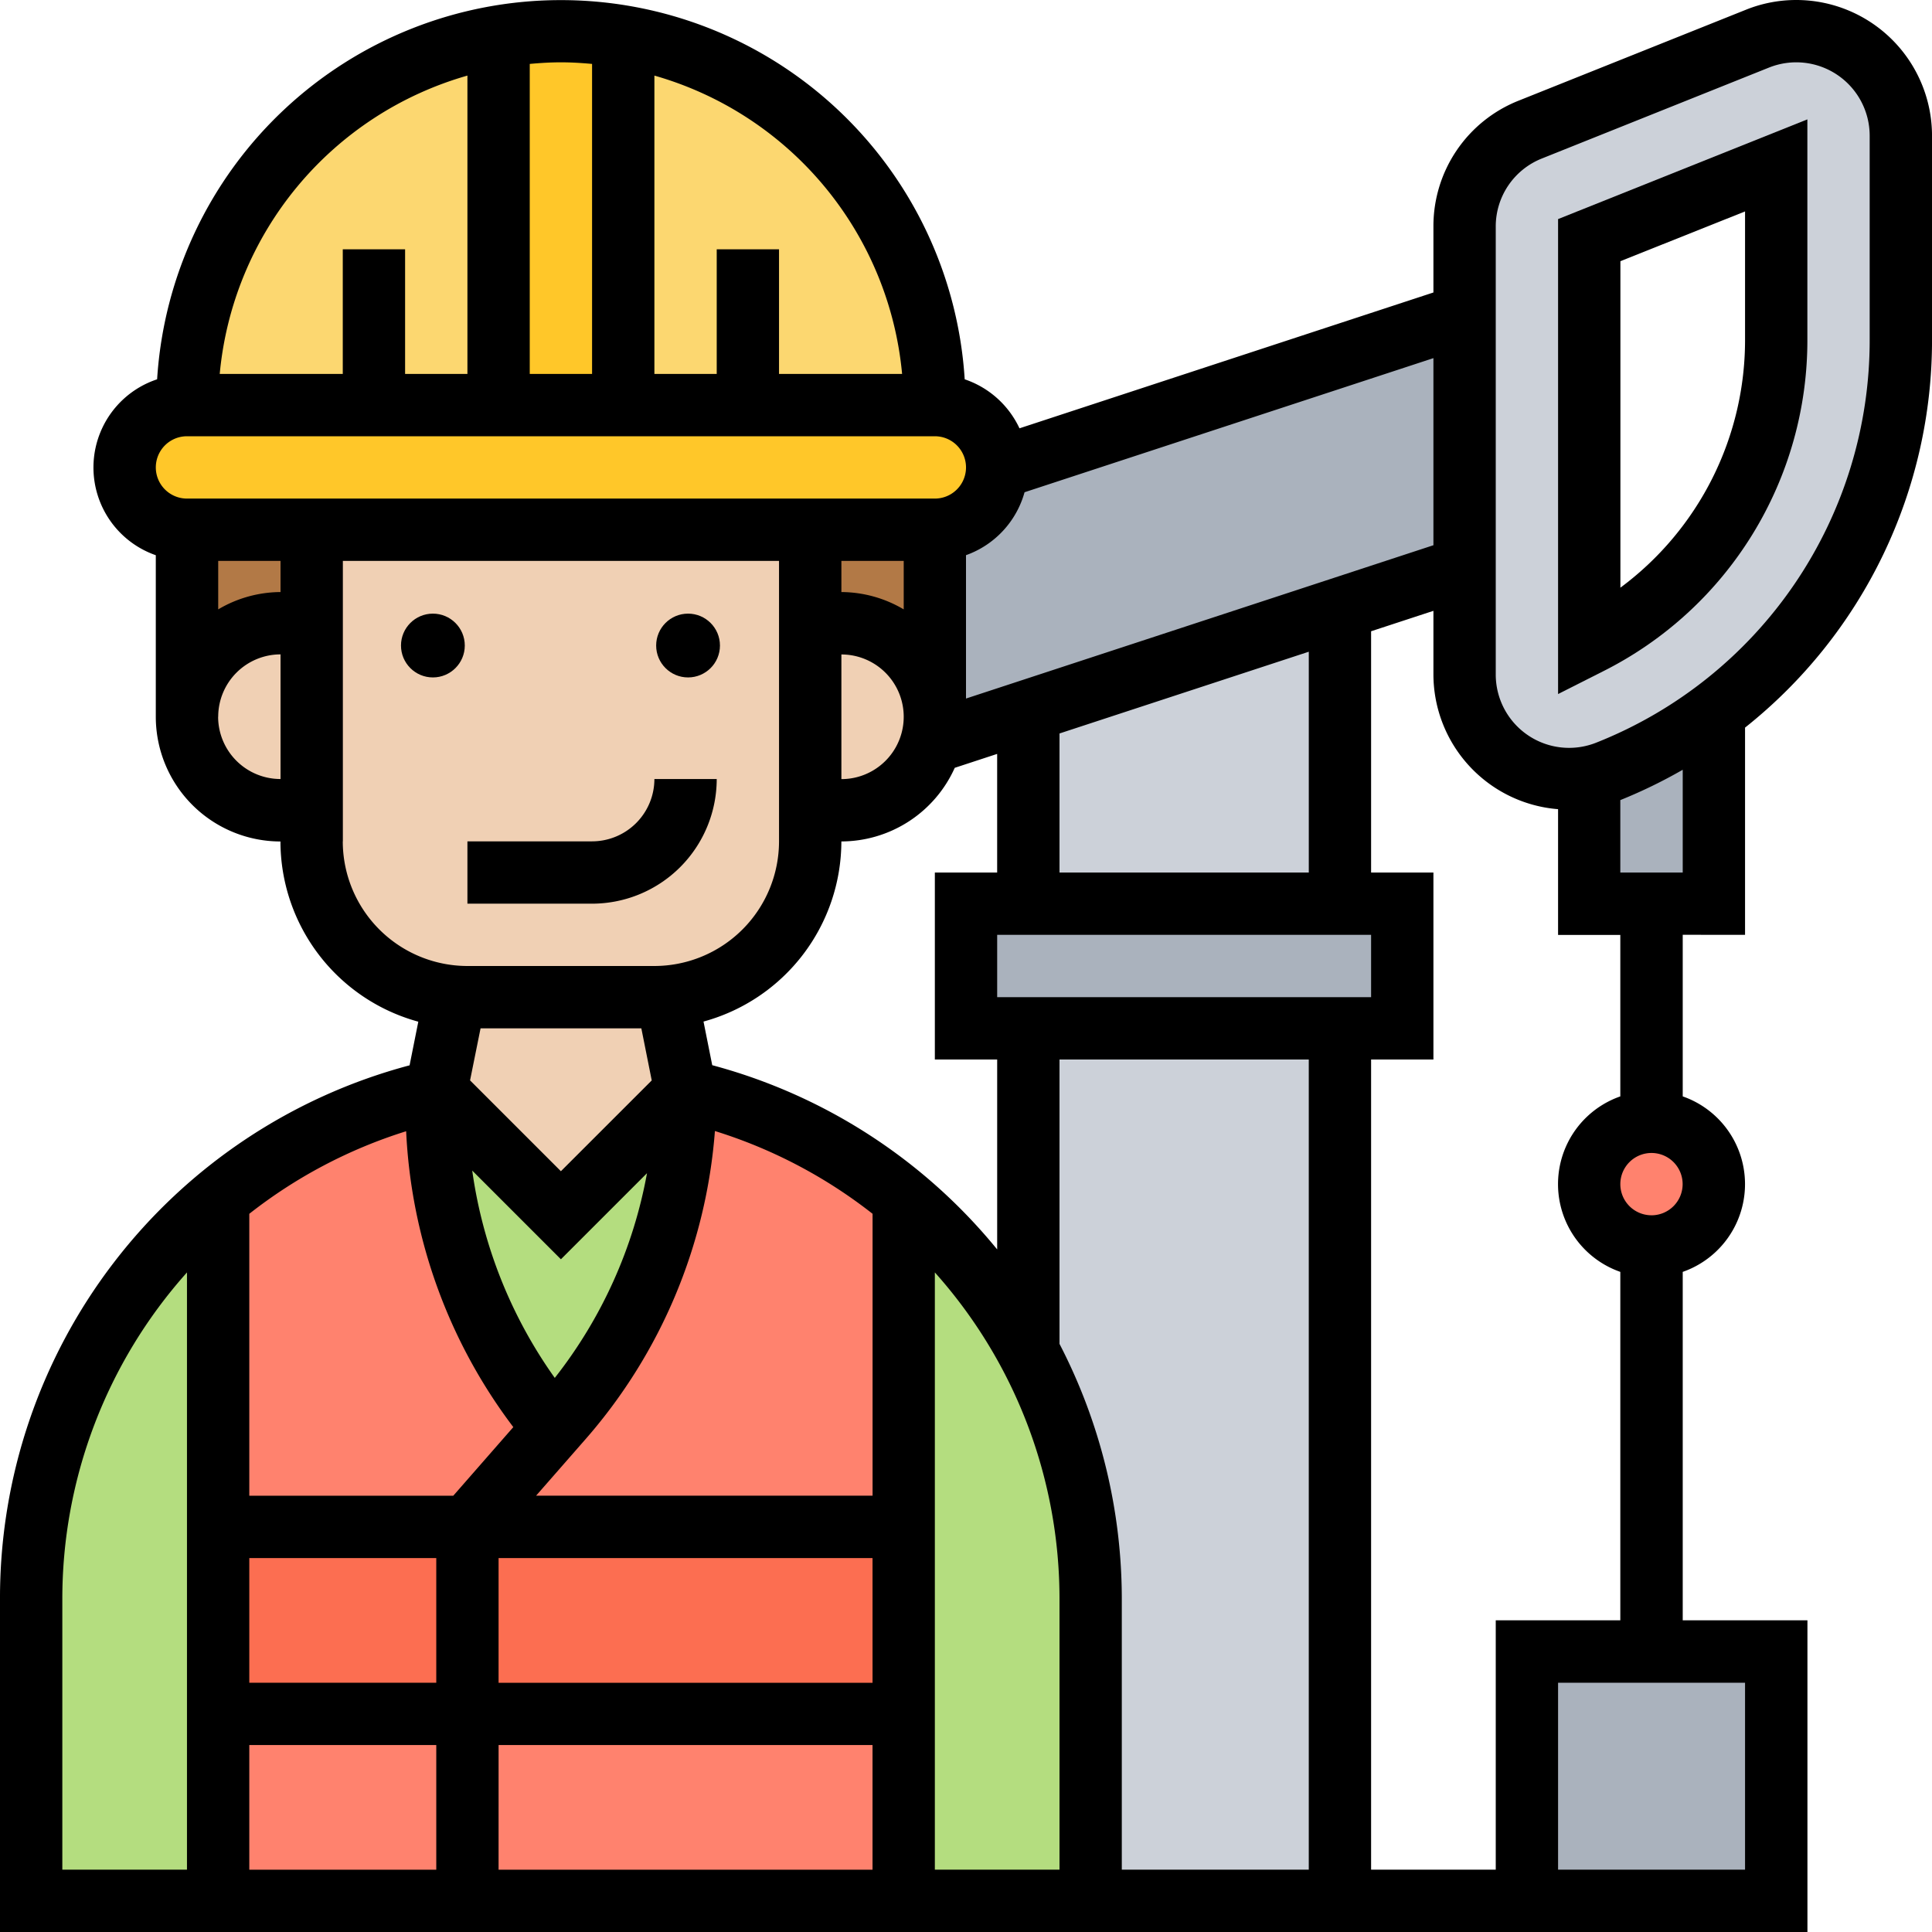 <svg xmlns="http://www.w3.org/2000/svg" width="90.858" height="90.858" viewBox="0 0 90.858 90.858"><defs><style>.a{fill:#aab2bd;}.b{fill:#ff826e;}.c{fill:#ccd1d9;}.d{fill:#b4dd7f;}.e{fill:#fc6e51;}.f{fill:#b27946;}.g{fill:#f0d0b4;}.h{fill:#fcd770;}.i{fill:#ffc729;}</style></defs><g transform="translate(-1 -1)"><g transform="translate(2.465 2.465)"><g transform="translate(73.273 32.006)"><path class="a" d="M57.862,23.84v9.027H52v-5.95a5.012,5.012,0,0,0,.879-.264A21.322,21.322,0,0,0,57.862,23.84Z" transform="translate(-52 -23.84)"/></g><g transform="translate(70.342 76.204)"><path class="a" d="M61.724,54V65.724H50V54H61.724Z" transform="translate(-50 -54)"/></g><g transform="translate(73.273 51.291)"><circle class="b" cx="3" cy="3" r="3" transform="translate(0.12 0.102)"/></g><g transform="translate(46.895 46.895)"><path class="c" d="M48.655,34V75.033H36.931V60.876A24.505,24.505,0,0,0,34,49.255V34Z" transform="translate(-34 -34)"/></g><g transform="translate(46.807 27.155)"><path class="c" d="M48.683,20.53V34.408H34.028V25.615l-.088-.249Z" transform="translate(-33.94 -20.53)"/></g><g transform="translate(43.964 41.033)"><path class="a" d="M52.516,30v5.862H32V30H52.516Z" transform="translate(-32 -30)"/></g><g transform="translate(42.308 13.35)"><path class="a" d="M50.111,24.915,35.369,29.751l-4.5,1.48A3.8,3.8,0,0,0,31.061,30V21.207a2.953,2.953,0,0,0,2.931-2.887l21.982-7.21V22.995Z" transform="translate(-30.87 -11.11)"/></g><g transform="translate(67.411 0)"><path class="c" d="M68.516,6.909v9.569a21.813,21.813,0,0,1-8.793,17.527,21.322,21.322,0,0,1-4.983,2.814,5.013,5.013,0,0,1-.879.264,5.236,5.236,0,0,1-.953.088A4.9,4.9,0,0,1,48,32.262V11.188a4.9,4.9,0,0,1,3.092-4.558L61.775,2.352a4.909,4.909,0,0,1,6.741,4.558Zm-5.862,9.569V8.316l-8.793,3.517V30.8a16,16,0,0,0,8.793-14.318Z" transform="translate(-48 -2)"/></g><g transform="translate(41.033 54.94)"><path class="d" d="M35.862,46.7a24.505,24.505,0,0,1,2.931,11.621V72.477H30V39.5l.015-.015a24.4,24.4,0,0,1,3.429,3.532A23.776,23.776,0,0,1,35.862,46.7Z" transform="translate(-30 -39.49)"/></g><g transform="translate(19.051 49.826)"><path class="d" d="M20.862,41.862,26.724,36a23.415,23.415,0,0,1-5.789,15.417l-.41.469H20.51l-.586-.762A23.375,23.375,0,0,1,15,36.762V36Z" transform="translate(-15 -36)"/></g><g transform="translate(0 54.94)"><path class="d" d="M2,58.321A24.581,24.581,0,0,1,10.778,39.49l.015.015V72.477H2Z" transform="translate(-2 -39.49)"/></g><g transform="translate(8.793 70.342)"><path class="e" d="M8,50H19.724v8.793H8Z" transform="translate(-8 -50)"/></g><g transform="translate(20.516 70.342)"><path class="e" d="M16,50H36.516v8.793H16Z" transform="translate(-16 -50)"/></g><g transform="translate(20.516 79.135)"><path class="b" d="M16,56H36.516v8.793H16Z" transform="translate(-16 -56)"/></g><g transform="translate(8.793 79.135)"><path class="b" d="M8,56H19.724v8.793H8Z" transform="translate(-8 -56)"/></g><g transform="translate(20.516 49.826)"><path class="b" d="M36.531,41.114l-.015.015V56.516H16l4.059-4.631.41-.469A23.415,23.415,0,0,0,26.258,36,24.521,24.521,0,0,1,36.531,41.114Z" transform="translate(-16 -36)"/></g><g transform="translate(8.778 49.826)"><path class="b" d="M23.788,51.886l-4.059,4.631H8V41.129l-.015-.015A24.521,24.521,0,0,1,18.263,36v.762a23.375,23.375,0,0,0,4.924,14.361l.586.762Z" transform="translate(-7.99 -36)"/></g><g transform="translate(36.636 23.447)"><path class="f" d="M32.862,18v8.793a4.4,4.4,0,0,0-4.4-4.4H27V18Z" transform="translate(-27 -18)"/></g><g transform="translate(7.327 23.447)"><path class="f" d="M7,18h5.862v4.4H11.4a4.39,4.39,0,0,0-4.4,4.4Z" transform="translate(-7 -18)"/></g><g transform="translate(19.051 45.4)"><path class="g" d="M25.844,33.009l.879,4.4-5.862,5.862L15,37.406l.879-4.426c.191.015.381.029.586.029h8.793c.205,0,.4-.015.586-.029Z" transform="translate(-15 -32.98)"/></g><g transform="translate(36.636 27.844)"><path class="g" d="M32.671,26.627a4.352,4.352,0,0,1-4.206,3.165H27V21h1.465a4.4,4.4,0,0,1,4.4,4.4A3.8,3.8,0,0,1,32.671,26.627Z" transform="translate(-27 -21)"/></g><g transform="translate(13.189 23.447)"><path class="g" d="M34.447,31.189v1.465a7.33,7.33,0,0,1-6.741,7.3c-.191.015-.381.029-.586.029H18.327c-.205,0-.4-.015-.586-.029A7.33,7.33,0,0,1,11,32.655V18H34.447V31.189Z" transform="translate(-11 -18)"/></g><g transform="translate(7.327 27.844)"><path class="g" d="M12.862,21v8.793H11.4A4.4,4.4,0,0,1,11.4,21Z" transform="translate(-7 -21)"/></g><g transform="translate(27.844 0.249)"><path class="h" d="M26.862,19.506H21V2.17A17.571,17.571,0,0,1,35.655,19.506Z" transform="translate(-21 -2.17)"/></g><g transform="translate(7.327 0.249)"><path class="h" d="M15.793,19.506H7A17.546,17.546,0,0,1,21.655,2.17V19.506Z" transform="translate(-7 -2.17)"/></g><g transform="translate(21.982)"><path class="i" d="M22.862,2.264V19.585H17V2.249a17.365,17.365,0,0,1,5.862,0Z" transform="translate(-17 -2)"/></g><g transform="translate(4.396 17.585)"><path class="i" d="M46.033,16.931v.044A2.953,2.953,0,0,1,43.1,19.862H7.931A2.94,2.94,0,0,1,5,16.931,2.952,2.952,0,0,1,7.931,14H43.1A2.94,2.94,0,0,1,46.033,16.931Z" transform="translate(-5 -14)"/></g></g><g transform="translate(1 1)"><path d="M62.724,15.154V4.831L51,9.52V31.856l2.125-1.073A17.413,17.413,0,0,0,62.724,15.154ZM53.931,11.5,59.793,9.16v5.994a14.492,14.492,0,0,1-5.862,11.7Z" transform="translate(22.273 0.783)"/><path d="M83.066,44.964V35.218a23.255,23.255,0,0,0,8.793-18.28V7.381A6.387,6.387,0,0,0,85.478,1a6.316,6.316,0,0,0-2.368.457L72.423,5.732a6.345,6.345,0,0,0-4.012,5.923v3.1L48.944,21.143a4.394,4.394,0,0,0-2.576-2.305,19.027,19.027,0,0,0-37.979,0,4.369,4.369,0,0,0-.062,8.273v7.6a5.868,5.868,0,0,0,5.862,5.862,8.8,8.8,0,0,0,6.483,8.475l-.41,2.052A25.919,25.919,0,0,0,1,76.24V91.858H86V77.2H80.135V60.814a4.371,4.371,0,0,0,0-8.253v-7.6Zm-2.931-2.931H77.2V38.627A23.56,23.56,0,0,0,80.135,37.2ZM71.342,11.655a3.436,3.436,0,0,1,2.167-3.2L84.194,4.177a3.453,3.453,0,0,1,4.733,3.2v9.556A20.351,20.351,0,0,1,76.074,35.923a3.449,3.449,0,0,1-4.732-3.2ZM68.411,26.641l-21.982,7.21V27.109a4.388,4.388,0,0,0,2.754-2.96l19.228-6.307ZM31.161,49.36l.489,2.45-4.272,4.27-4.272-4.272L23.6,49.36ZM43.5,27.378v2.28a5.8,5.8,0,0,0-2.931-.815V27.378Zm-2.931,4.4a2.931,2.931,0,0,1,0,5.862Zm0,8.793A5.859,5.859,0,0,0,45.9,37.109l1.994-.654v5.578H44.964v8.793h2.931v8.932a25.943,25.943,0,0,0-13.4-8.664l-.41-2.052a8.8,8.8,0,0,0,6.483-8.475Zm1.465,39.567H24.447V74.273H42.033ZM12.724,74.273h8.793v5.862H12.724ZM27.09,65.8a22.049,22.049,0,0,1-3.882-9.75l4.171,4.171,4.048-4.048A21.914,21.914,0,0,1,27.09,65.8Zm14.943,5.538H26.212l2.342-2.676A24.859,24.859,0,0,0,34.621,54.19a23.109,23.109,0,0,1,7.414,3.892V71.342ZM25.14,68.114l-2.824,3.228H12.724V58.083A23.071,23.071,0,0,1,20.1,54.2,24.985,24.985,0,0,0,25.14,68.114ZM12.724,83.066h8.793v5.862H12.724Zm11.724,0H42.033v5.862H24.447ZM44.964,60.839a23.033,23.033,0,0,1,5.862,15.4V88.927H44.964ZM50.826,64.2V50.826H62.549v38.1H53.756V76.24A26.065,26.065,0,0,0,50.826,64.2ZM47.895,47.895V44.964H65.48v2.931Zm2.931-5.862V35.494l11.724-3.845V42.033Zm-7.4-23.447H37.636V12.724H34.706v5.862H31.775V4.555A16.143,16.143,0,0,1,43.424,18.585ZM28.844,4.006v14.58H25.913V4.006c.484-.044.97-.075,1.465-.075S28.36,3.962,28.844,4.006Zm-5.862.55v14.03H20.051V12.724H17.12v5.862H11.333A16.143,16.143,0,0,1,22.982,4.555ZM9.793,21.516H44.964a1.465,1.465,0,1,1,0,2.931H9.793a1.465,1.465,0,0,1,0-2.931Zm4.4,7.327a5.8,5.8,0,0,0-2.931.815v-2.28h2.931Zm-2.931,5.862a2.934,2.934,0,0,1,2.931-2.931v5.862A2.934,2.934,0,0,1,11.258,34.706Zm5.862,5.862V27.378H37.636V40.567a5.868,5.868,0,0,1-5.862,5.862H22.982A5.868,5.868,0,0,1,17.12,40.567ZM3.931,76.24a23.033,23.033,0,0,1,5.862-15.4V88.927H3.931ZM83.066,88.927H74.273V80.135h8.793Zm-4.4-30.775a1.465,1.465,0,1,1,1.465-1.465A1.467,1.467,0,0,1,78.669,58.153ZM77.2,52.561a4.371,4.371,0,0,0,0,8.253V77.2H71.342V88.927H65.48v-38.1h2.931V42.033H65.48V30.687l2.931-.961v3a6.368,6.368,0,0,0,5.862,6.328v5.915H77.2Z" transform="translate(-1 -1)"/><circle cx="1.5" cy="1.5" r="1.5" transform="translate(18.858 28.858)"/><circle cx="1.5" cy="1.5" r="1.5" transform="translate(30.858 28.858)"/><path d="M16,31.862h5.862A5.868,5.868,0,0,0,27.724,26H24.793a2.934,2.934,0,0,1-2.931,2.931H16Z" transform="translate(5.982 10.636)"/></g></g></svg>